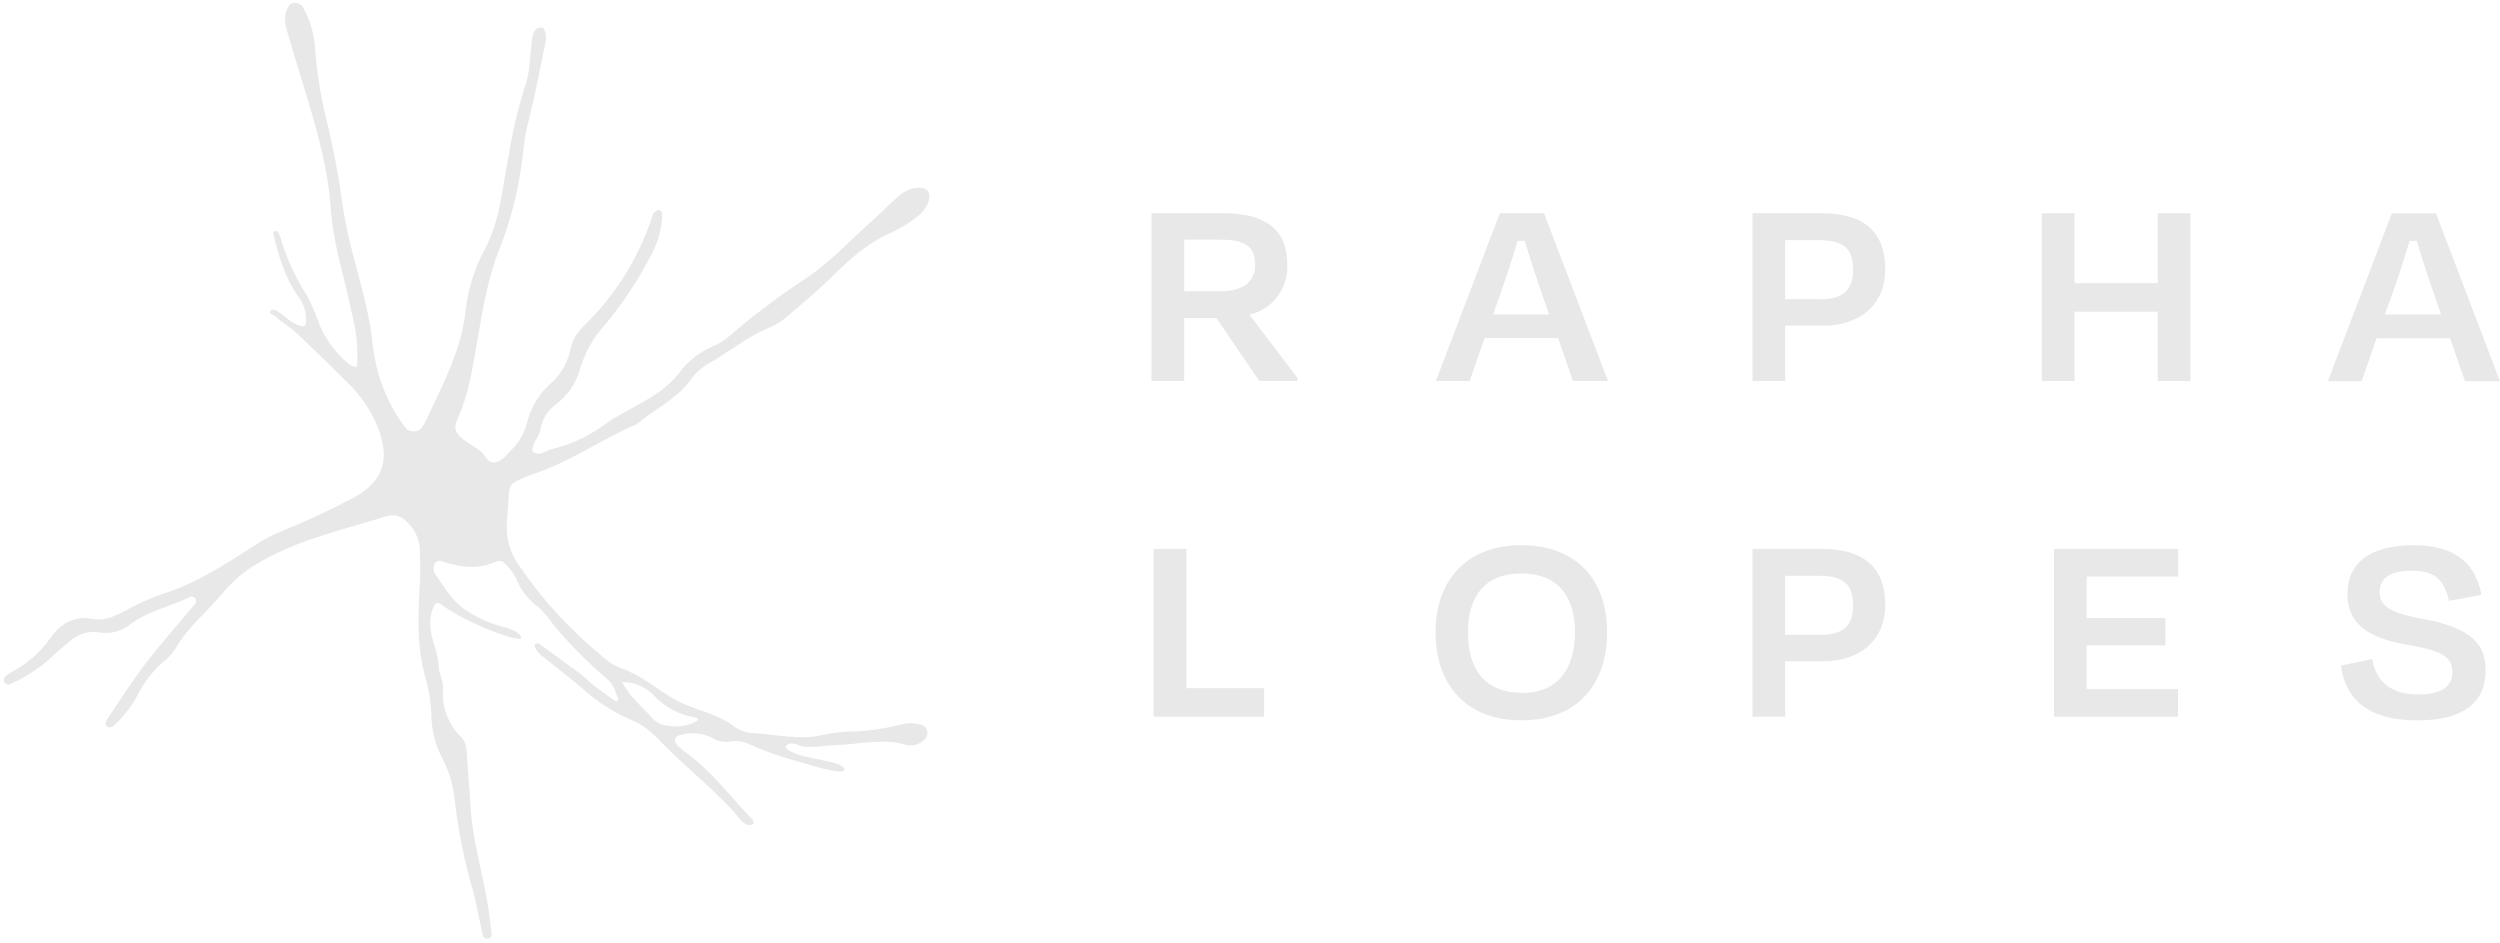 <?xml version="1.0" encoding="UTF-8"?> <svg xmlns="http://www.w3.org/2000/svg" width="419" height="158" viewBox="0 0 419 158" fill="none"><path d="M215.748 44.261C215.748 38.689 212.325 35.737 205.121 35.737H192.998V63.859H198.477V53.319H203.87L211.06 63.859H217.459V63.341L209.42 52.757C211.305 52.313 212.972 51.218 214.13 49.664C215.287 48.11 215.86 46.197 215.748 44.261ZM204.632 48.812H198.477V40.172H204.732C208.859 40.172 210.355 41.497 210.355 44.348C210.355 47.199 208.385 48.812 204.632 48.812Z" fill="#E8E8E8"></path><path d="M251.368 35.737L240.654 63.859H246.32L248.822 56.659H261.132L263.634 63.859H269.501L258.773 35.737H251.368ZM250.26 52.7L251.468 49.229C252.475 46.349 253.539 43.181 254.344 40.373H255.552C256.415 43.253 257.422 46.378 258.428 49.229L259.636 52.7H250.26Z" fill="#E8E8E8"></path><path d="M305.293 35.737H293.717V63.859H299.196V54.586H305.495C312.268 54.586 315.978 50.554 315.978 45.197C315.978 38.919 312.469 35.737 305.293 35.737ZM304.862 50.136H299.196V40.244H304.819C309.133 40.244 310.571 41.785 310.571 45.212C310.571 48.639 308.903 50.18 304.862 50.18V50.136Z" fill="#E8E8E8"></path><path d="M361.635 47.458H347.686V35.737H342.208V63.859H347.686V52.239H361.635V63.859H367.114V35.737H361.635V47.458Z" fill="#E8E8E8"></path><path d="M398.319 56.688H410.629L413.131 63.888H418.998L408.271 35.766H400.865L390.151 63.888H395.817L398.319 56.688ZM400.965 49.229C401.972 46.349 403.036 43.181 403.841 40.373H405.049C405.912 43.253 406.919 46.378 407.925 49.229L409.133 52.7H399.7L400.965 49.229Z" fill="#E8E8E8"></path><path d="M198.822 91.996H193.343V120.118H211.865V115.337H198.822V91.996Z" fill="#E8E8E8"></path><path d="M254.977 91.376C245.932 91.376 240.597 97.136 240.597 105.963C240.597 114.79 245.745 120.723 254.977 120.723C264.209 120.723 269.357 114.862 269.357 105.963C269.357 97.064 264.065 91.376 254.977 91.376ZM254.977 116.086C248.765 116.086 246.032 112.054 246.032 106.006C246.032 99.958 248.822 96.114 255.02 96.114C261.218 96.114 263.965 100.102 263.965 106.006C263.921 112.097 261.175 116.158 254.934 116.158L254.977 116.086Z" fill="#E8E8E8"></path><path d="M305.293 91.996H293.717V120.118H299.196V110.83H305.495C312.268 110.83 315.978 106.798 315.978 101.456C315.978 95.178 312.469 91.996 305.293 91.996ZM304.862 106.395H299.196V96.502H304.819C309.133 96.502 310.571 98.058 310.571 101.485C310.571 104.912 308.903 106.424 304.862 106.424V106.395Z" fill="#E8E8E8"></path><path d="M344.25 120.118H365.029V115.481H349.728V108.166H362.93V103.573H349.728V96.632H365.072V91.996H344.25V120.118Z" fill="#E8E8E8"></path><path d="M406.013 103.717C399.959 102.637 398.823 101.226 398.823 99.21C398.823 96.963 400.548 95.653 404.201 95.653C408.242 95.653 409.694 97.381 410.456 100.707L415.892 99.685C414.929 94.76 411.894 91.376 404.503 91.376C397.111 91.376 393.43 94.472 393.43 99.498C393.43 103.904 395.932 106.856 403.827 108.137C409.493 109.073 411.017 110.283 411.017 112.673C411.017 115.063 409.191 116.388 405.265 116.388C400.951 116.388 398.291 114.459 397.572 110.47L392.337 111.55C393.056 116.763 396.364 120.694 405.078 120.737C413.203 120.737 416.582 117.511 416.582 112.356C416.597 108.31 414.627 105.257 406.013 103.717Z" fill="#E8E8E8"></path><path d="M102.855 117.317C102.96 117.414 103.09 117.479 103.231 117.504C103.362 117.498 103.487 117.452 103.592 117.373C103.766 117.138 103.224 116.379 103.11 115.833C102.874 115.085 102.441 114.416 101.856 113.894C98.507 111.051 95.412 107.922 92.606 104.541C91.951 103.572 91.199 102.672 90.361 101.856C88.589 100.607 87.228 98.859 86.45 96.835C86 95.939 85.379 95.14 84.623 94.483C84.475 94.274 84.263 94.12 84.018 94.046C83.773 93.973 83.511 93.983 83.273 94.076C80.17 95.531 77.087 95.086 73.993 94.05C73.876 94.007 73.752 93.988 73.628 93.994C73.504 94 73.382 94.031 73.27 94.085C73.158 94.139 73.058 94.215 72.976 94.308C72.894 94.402 72.832 94.511 72.793 94.629C72.704 94.859 72.66 95.104 72.666 95.35C72.672 95.596 72.726 95.839 72.827 96.064C74.539 98.481 75.968 101.135 78.711 102.674C80.267 103.64 81.948 104.389 83.707 104.899C84.967 105.211 87.008 105.702 87.351 106.848C87.695 107.994 78.223 104.553 73.883 101.251C73.8 101.175 73.699 101.121 73.59 101.092C73.481 101.064 73.367 101.062 73.257 101.088C73.147 101.113 73.046 101.165 72.96 101.239C72.875 101.312 72.809 101.405 72.767 101.51C71.569 103.881 72.208 106.332 72.967 108.673C73.279 109.779 73.479 110.914 73.564 112.06C73.672 113.162 74.364 114.318 74.265 115.401C74.131 116.902 74.335 118.414 74.862 119.825C75.389 121.236 76.227 122.511 77.311 123.556C77.857 124.162 78.173 124.941 78.203 125.757C78.371 128.951 78.713 132.151 78.87 135.344C79.221 140.839 80.852 146.188 81.755 151.624C82.043 153.256 82.206 154.943 82.395 156.588C82.413 157.103 82.165 157.189 81.882 157.306C81.674 157.357 81.455 157.325 81.27 157.216C81.086 157.108 80.952 156.931 80.897 156.724C80.366 154.283 79.925 151.807 79.305 149.39C77.827 144.331 76.782 139.156 76.182 133.92C75.938 131.506 75.228 129.164 74.091 127.021C73.016 124.938 72.408 122.646 72.311 120.304C72.27 118.123 71.961 115.956 71.392 113.851C69.719 108.236 70.098 102.643 70.406 96.979C70.488 95.479 70.353 93.97 70.381 92.465C70.39 90.941 69.877 89.46 68.928 88.268C67.904 86.919 66.541 85.942 64.607 86.553C59.051 88.33 53.306 89.653 47.995 91.977C44.127 93.679 40.323 95.758 37.4 99.316C34.771 102.518 31.411 105.118 29.335 108.84C28.768 109.673 28.066 110.407 27.259 111.011C25.631 112.455 24.279 114.182 23.268 116.11C22.202 118.201 20.769 120.084 19.038 121.668C18.91 121.767 18.762 121.837 18.604 121.872C18.445 121.906 18.282 121.905 18.124 121.869C18.014 121.818 17.918 121.743 17.843 121.648C17.768 121.553 17.717 121.442 17.694 121.324C17.671 121.205 17.676 121.083 17.709 120.967C17.742 120.851 17.802 120.744 17.885 120.656C20.042 117.477 22.087 114.21 24.428 111.168C27.067 107.727 29.983 104.485 32.746 101.131C32.819 101.001 32.858 100.855 32.858 100.705C32.858 100.556 32.82 100.409 32.747 100.279C32.63 100.174 32.49 100.098 32.338 100.057C32.186 100.017 32.026 100.013 31.873 100.047C28.572 101.636 24.889 102.382 21.881 104.599C21.165 105.19 20.331 105.621 19.435 105.863C18.539 106.105 17.602 106.154 16.686 106.005C15.777 105.844 14.842 105.901 13.959 106.172C13.076 106.443 12.27 106.92 11.608 107.564C10.431 108.495 9.301 109.487 8.225 110.533C6.223 112.264 3.969 113.679 1.542 114.732C1.369 114.825 0.866 114.594 0.722 114.373C0.663 114.233 0.638 114.081 0.652 113.93C0.666 113.778 0.717 113.633 0.801 113.506C1.141 113.148 1.537 112.848 1.974 112.619C4.486 111.299 6.658 109.413 8.318 107.111C10.031 104.612 12.32 103.106 15.582 103.741C17.503 104.113 19.173 103.282 20.843 102.451C22.737 101.378 24.716 100.462 26.76 99.712C32.454 97.98 37.381 94.845 42.29 91.665C43.795 90.642 45.4 89.775 47.08 89.075C51.116 87.454 55.066 85.626 58.914 83.598C64.268 80.808 65.468 77.104 63.29 71.52C62.082 68.604 60.261 65.983 57.951 63.834C55.239 61.117 52.489 58.463 49.704 55.828C48.598 54.777 47.262 54.098 46.201 53.04C46.011 52.848 45.15 52.594 45.276 52.289C45.447 51.726 45.884 51.842 46.386 52.095C47.778 52.877 49.069 54.525 50.672 54.671C50.74 54.683 50.811 54.681 50.879 54.666C50.947 54.65 51.011 54.621 51.068 54.581C51.124 54.54 51.172 54.489 51.209 54.429C51.245 54.37 51.269 54.303 51.279 54.234C51.447 52.569 50.956 50.904 49.911 49.598C47.661 46.366 46.647 42.745 45.777 38.995C45.786 38.897 45.895 38.776 45.895 38.776C46.536 38.452 46.87 39.346 47.053 39.974C48.044 43.345 49.522 46.552 51.438 49.496C52.284 51.127 53.01 52.819 53.609 54.556C54.728 57.167 56.483 59.456 58.714 61.215C59.071 61.375 59.455 61.469 59.846 61.493C60.041 58.509 59.754 55.513 58.994 52.621C57.795 46.721 55.853 40.951 55.429 34.936C54.751 25.118 51.198 16.043 48.573 6.736C48.119 5.132 47.395 3.602 47.989 1.875C48.213 1.218 48.494 0.534 49.209 0.479C49.547 0.45 49.886 0.522 50.184 0.685C50.482 0.848 50.725 1.096 50.883 1.396C52.085 3.612 52.754 6.079 52.837 8.599C53.197 12.921 53.932 17.203 55.035 21.396C55.85 25.152 56.688 28.91 57.171 32.713C57.578 35.868 58.191 38.993 59.005 42.068C60.398 47.406 62.002 52.687 62.525 58.219C63.045 62.556 64.574 66.711 66.989 70.349C67.332 70.915 67.73 71.445 68.177 71.932C68.507 72.186 68.912 72.322 69.329 72.319C69.745 72.315 70.147 72.172 70.473 71.912C70.8 71.532 71.08 71.113 71.307 70.666C74.096 64.627 77.357 58.795 78.052 51.888C78.496 48.259 79.624 44.747 81.375 41.538C83.891 36.698 84.185 31.426 85.219 26.309C85.834 22.321 86.754 18.387 87.973 14.542C88.848 12.13 88.773 9.589 89.119 7.108C89.1 6.267 89.384 5.447 89.919 4.799C90.189 4.65 90.494 4.58 90.801 4.595C90.873 4.611 90.94 4.642 91 4.685C91.06 4.728 91.111 4.782 91.149 4.845C91.347 5.216 91.469 5.622 91.508 6.04C91.546 6.458 91.501 6.88 91.375 7.28C90.515 11.572 89.713 15.815 88.642 20.022C88.213 21.632 87.91 23.274 87.736 24.932C87.173 30.773 85.791 36.506 83.63 41.962C81.688 46.855 80.896 51.95 80.007 57.037C79.219 61.488 78.626 65.957 76.707 70.131C75.917 71.85 76.32 72.696 78.031 73.933C78.84 74.52 79.724 75.005 80.521 75.613C81.317 76.221 81.586 77.469 82.709 77.484C83.996 77.503 84.74 76.412 85.56 75.558C86.904 74.299 87.859 72.679 88.311 70.893C88.971 68.196 90.472 65.781 92.598 63.996C94.147 62.521 95.199 60.601 95.61 58.502C95.958 57.015 96.738 55.664 97.853 54.62C103.201 49.442 107.182 43.017 109.439 35.922C109.482 35.757 109.58 35.612 109.716 35.51C109.97 35.359 110.308 35.127 110.532 35.191C110.661 35.268 110.77 35.376 110.847 35.505C110.925 35.634 110.97 35.781 110.977 35.931C110.926 38.115 110.391 40.26 109.412 42.213C107.22 46.542 104.556 50.616 101.469 54.359C99.454 56.521 97.985 59.133 97.182 61.977C96.511 64.303 95.098 66.346 93.158 67.794C92.477 68.278 91.9 68.894 91.46 69.604C91.02 70.314 90.727 71.106 90.597 71.931C90.4 73.257 89.126 74.179 89.244 75.632C90.363 76.662 91.438 75.526 92.299 75.309C95.365 74.614 98.266 73.323 100.835 71.509C105.263 68.219 110.502 66.807 113.819 62.52C115.321 60.486 117.354 58.906 119.695 57.953C120.623 57.566 121.475 57.018 122.212 56.336C126.427 52.715 130.875 49.375 135.528 46.34C139.537 43.569 142.816 39.946 146.449 36.748C147.957 35.421 149.317 33.917 150.874 32.649C152.431 31.382 154.683 31.106 155.467 31.975C156.251 32.844 155.473 35.144 153.482 36.503C152.283 37.423 150.996 38.22 149.64 38.885C145.52 40.596 142.34 43.497 139.22 46.578C136.964 48.797 134.517 50.847 132.092 52.899C131.225 53.696 130.232 54.343 129.154 54.816C125.688 56.183 122.8 58.52 119.657 60.408C118.303 61.063 117.102 61.996 116.132 63.146C113.994 66.36 110.695 68.048 107.776 70.24C107.421 70.588 107.027 70.893 106.601 71.149C100.783 73.646 95.57 77.399 89.467 79.421C88.518 79.747 87.59 80.129 86.687 80.567C86.296 80.71 85.956 80.968 85.712 81.305C85.467 81.643 85.328 82.046 85.313 82.463C85.216 84.136 85.064 85.805 84.966 87.479C84.74 90.151 85.509 92.812 87.124 94.951C90.965 100.584 95.6 105.632 100.884 109.938C101.966 110.994 103.283 111.777 104.727 112.222C105.04 112.33 105.342 112.467 105.629 112.632C108.726 114.006 111.171 116.414 114.159 117.779C117.147 119.143 120.166 119.681 122.801 121.57C123.726 122.3 124.841 122.75 126.013 122.868C129.92 123.016 133.818 124.103 137.755 123.206C139.116 122.9 140.5 122.705 141.892 122.621C144.902 122.589 147.899 122.205 150.82 121.479C152.111 121.072 153.502 121.121 154.76 121.619C154.934 121.726 155.084 121.869 155.198 122.039C155.313 122.208 155.391 122.399 155.426 122.601C155.461 122.802 155.454 123.009 155.403 123.207C155.353 123.405 155.261 123.591 155.134 123.751C154.757 124.208 154.263 124.554 153.704 124.751C153.145 124.949 152.544 124.99 151.963 124.871C147.971 123.623 144.021 124.792 140.059 124.88C138.385 124.924 136.494 125.298 135.043 125.166C133.946 125.219 132.898 124.02 131.785 124.967C131.277 125.391 132.698 126.208 134.767 126.757C137.008 127.333 141.569 127.847 141.511 128.967C141.452 130.087 135.369 128.058 132.482 127.259C130.268 126.62 128.095 125.842 125.978 124.93C124.96 124.333 123.771 124.094 122.6 124.251C122.041 124.372 121.462 124.38 120.9 124.272C120.337 124.164 119.802 123.944 119.327 123.625C117.628 122.839 115.704 122.691 113.905 123.207C113.75 123.25 113.606 123.322 113.481 123.422C113.355 123.521 113.251 123.645 113.175 123.786C113.131 123.933 113.121 124.089 113.147 124.241C113.173 124.393 113.234 124.538 113.324 124.662C113.761 125.164 114.255 125.612 114.797 125.998C119.219 129.121 122.358 133.504 126.084 137.318C126.234 137.474 126.513 138.122 126.137 138.175C124.888 138.586 124.27 137.568 123.691 136.86C119.509 132.054 114.401 128.191 110.036 123.598C108.766 122.258 107.217 121.214 105.499 120.541C102.585 119.249 99.902 117.492 97.553 115.338C95.648 113.711 93.634 112.206 91.694 110.609C90.841 109.897 89.788 109.342 89.576 108.078C89.629 108.007 89.695 107.949 89.772 107.906C89.848 107.863 89.933 107.837 90.02 107.83C90.108 107.822 90.196 107.833 90.279 107.862C90.362 107.891 90.437 107.938 90.501 107.998C92.785 109.659 95.082 111.289 97.341 112.991C98.272 113.677 99.052 114.589 99.997 115.243L102.855 117.317ZM116.795 120.849C116.85 120.822 116.896 120.778 116.925 120.724C116.955 120.67 116.966 120.608 116.959 120.547C116.951 120.486 116.924 120.429 116.882 120.384C116.84 120.339 116.785 120.308 116.725 120.296C113.995 119.895 111.482 118.58 109.595 116.566C108.913 115.846 108.088 115.276 107.174 114.892C106.259 114.508 105.275 114.318 104.284 114.334C105.623 117.012 107.753 118.452 109.303 120.374C110.004 121.095 110.939 121.541 111.941 121.63C113.604 121.945 115.324 121.669 116.806 120.85L116.795 120.849Z" fill="#E8E8E8"></path></svg> 